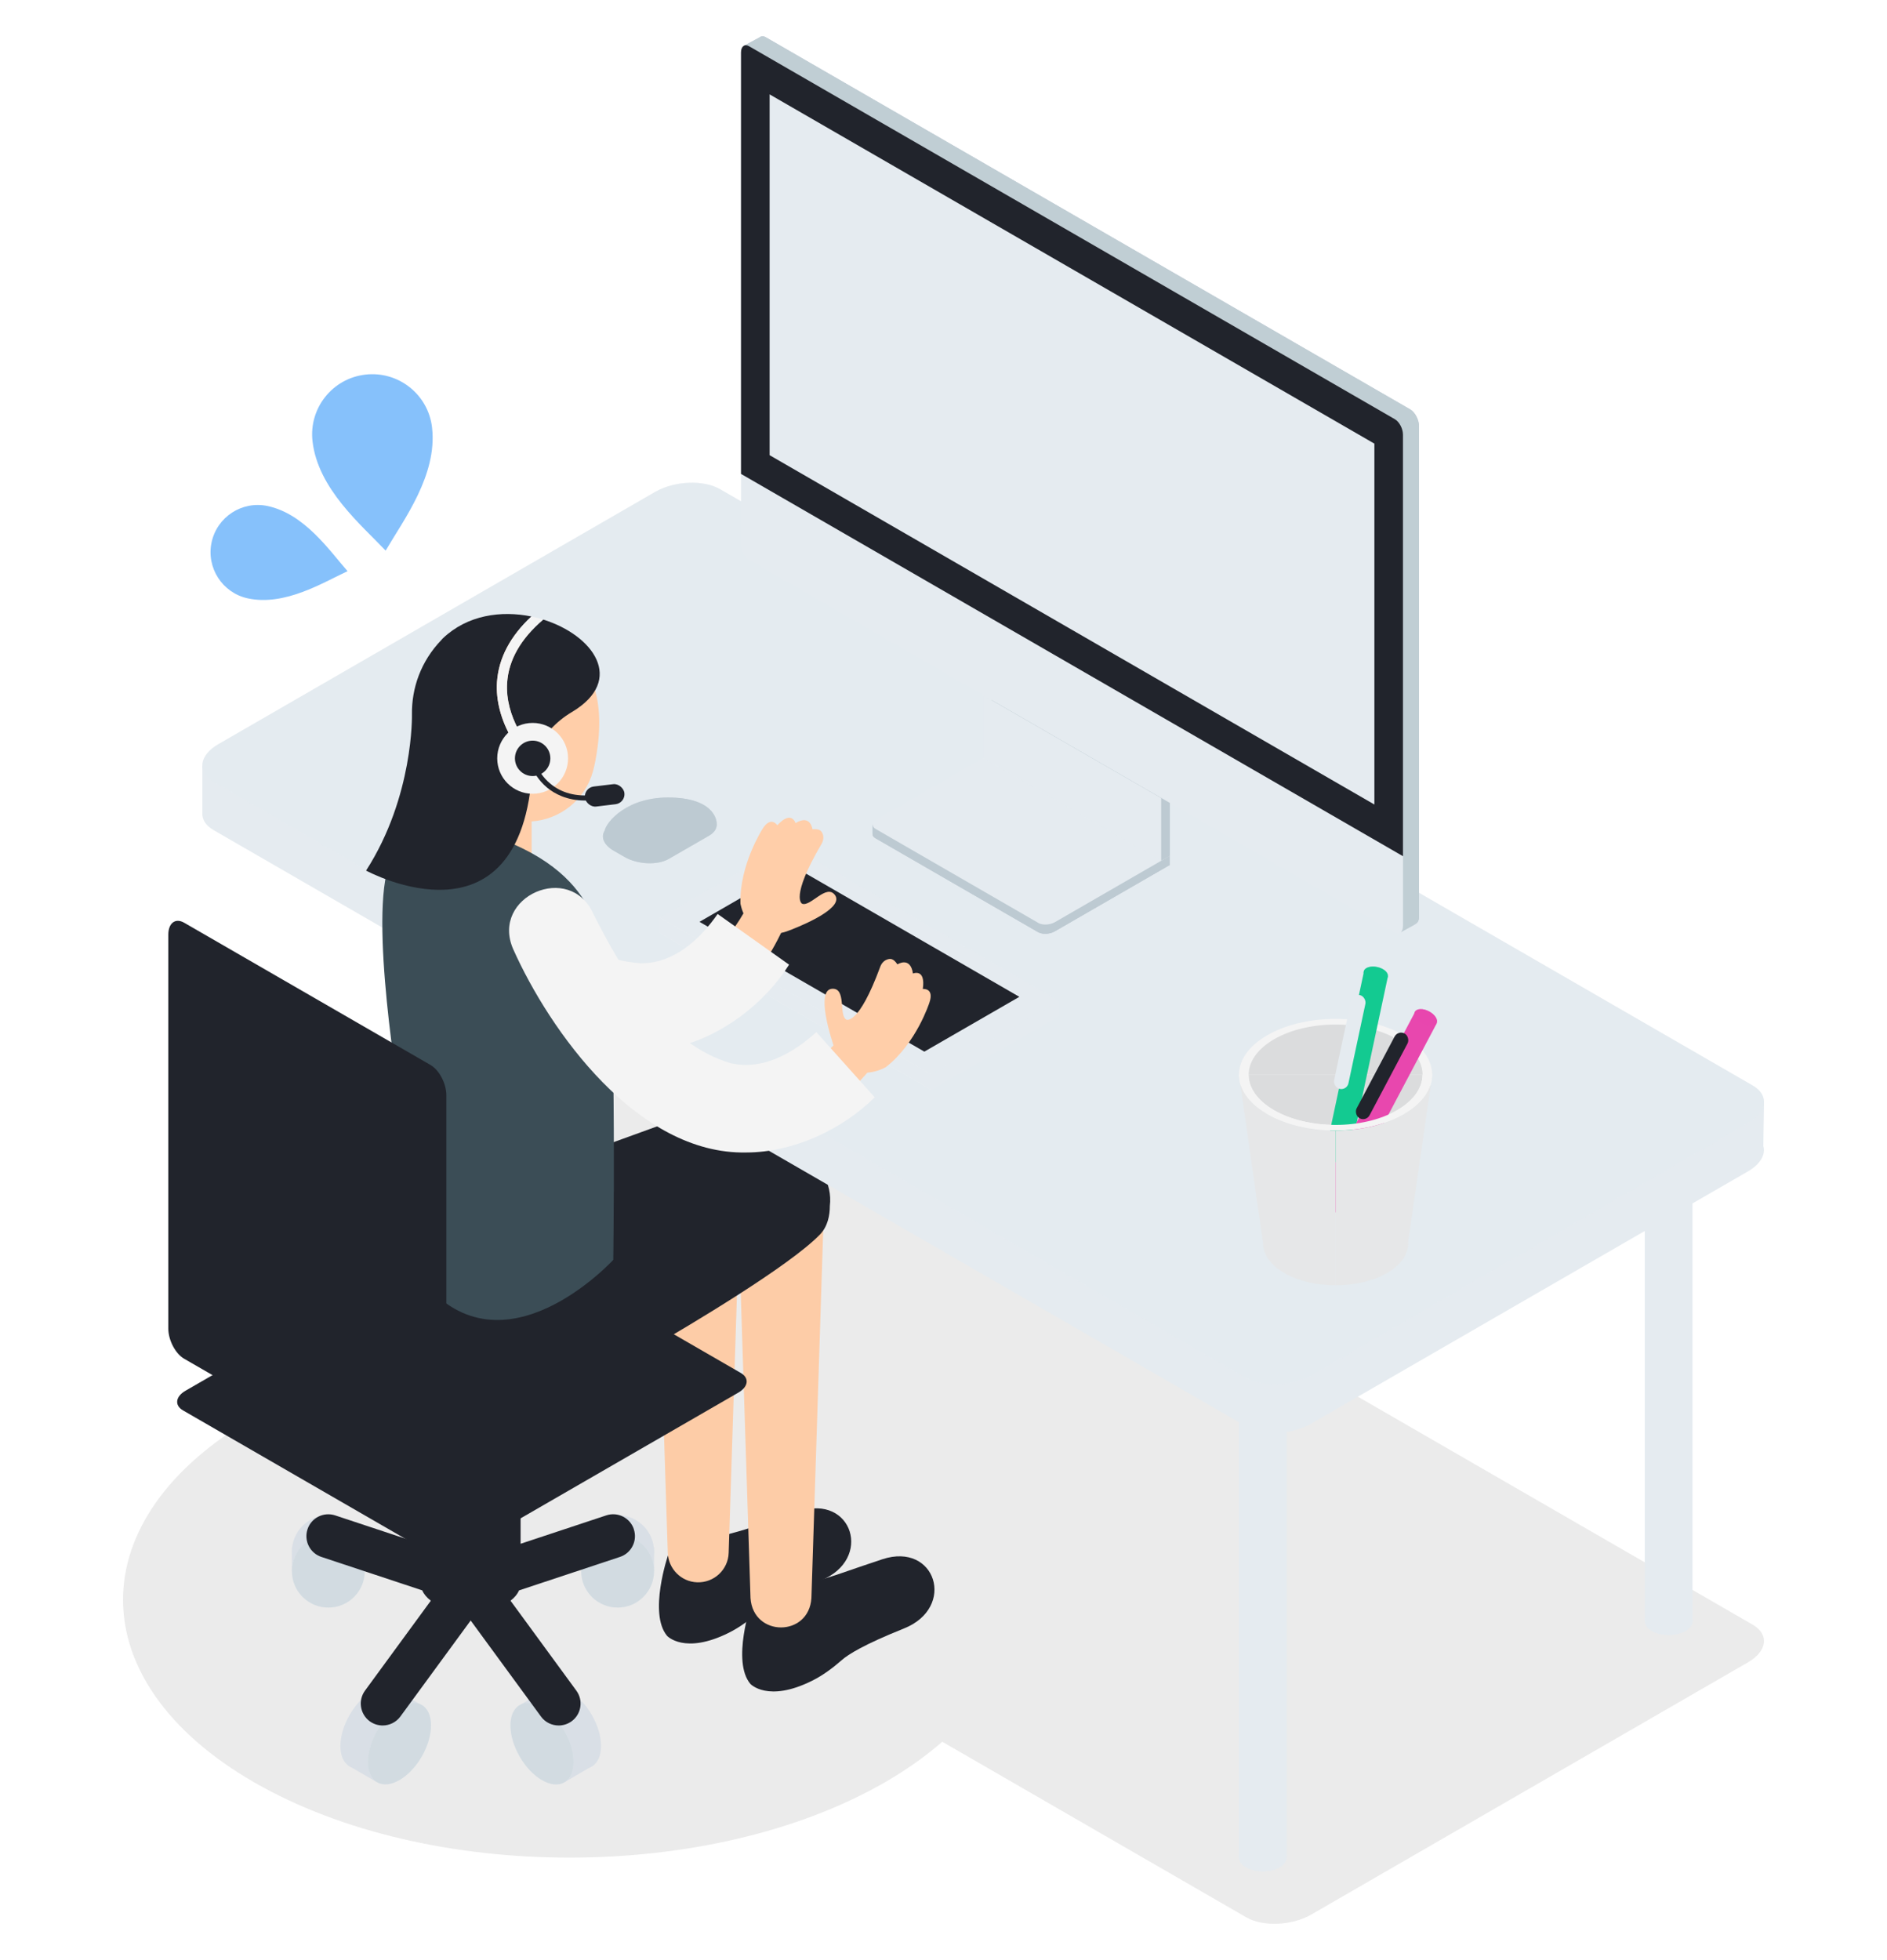 <?xml version="1.0" encoding="UTF-8"?><svg xmlns="http://www.w3.org/2000/svg" xmlns:xlink="http://www.w3.org/1999/xlink" viewBox="0 0 260 270"><defs><style>.cls-1{fill:url(#_名称未設定グラデーション_4);mix-blend-mode:overlay;}.cls-1,.cls-2,.cls-3,.cls-4,.cls-5,.cls-6,.cls-7,.cls-8,.cls-9,.cls-10,.cls-11,.cls-12,.cls-13,.cls-14,.cls-15,.cls-16,.cls-17,.cls-18,.cls-19,.cls-20,.cls-21,.cls-22,.cls-23,.cls-24,.cls-25,.cls-26,.cls-27,.cls-28{stroke-width:0px;}.cls-1,.cls-4,.cls-5,.cls-6,.cls-8,.cls-9,.cls-10,.cls-11,.cls-29{opacity:.6;}.cls-2,.cls-30,.cls-4,.cls-5,.cls-6,.cls-7,.cls-13,.cls-29{mix-blend-mode:multiply;}.cls-2,.cls-6,.cls-11,.cls-12,.cls-25{fill:#e5ebf0;}.cls-31{filter:url(#luminosity-noclip-3);}.cls-3{fill:none;}.cls-32{mask:url(#mask);}.cls-33{filter:url(#luminosity-noclip);}.cls-4{fill:#c4d0d7;}.cls-5,.cls-27{fill:#e6e7e8;}.cls-7{fill:url(#_名称未設定グラデーション_7);}.cls-34{opacity:.2;}.cls-8,.cls-9,.cls-10,.cls-11,.cls-12{mix-blend-mode:screen;}.cls-8,.cls-16{fill:#13ca91;}.cls-9,.cls-24{fill:#e847ae;}.cls-10,.cls-28{fill:#f4f4f4;}.cls-35{isolation:isolate;}.cls-12,.cls-13{opacity:.4;}.cls-36{mask:url(#mask-3);}.cls-37{mask:url(#mask-2);}.cls-38{mask:url(#mask-1);}.cls-14{fill:#3697f8;}.cls-15{fill:#3b4d56;}.cls-17{fill:#21242c;}.cls-18{fill:#d4d6e4;}.cls-19{fill:#dbdcdd;}.cls-20{fill:#d9dfe6;}.cls-21{fill:#bdcad2;}.cls-22{fill:#c2d0d5;}.cls-23{fill:#ffcea9;}.cls-26{fill:#fdcca7;}</style><filter id="luminosity-noclip" x="106.04" y="13" width="83.34" height="97.82" color-interpolation-filters="sRGB" filterUnits="userSpaceOnUse"><feFlood flood-color="#fff" result="bg"/><feBlend in="SourceGraphic" in2="bg"/></filter><filter id="luminosity-noclip-2" x="106.04" y="-14011" width="83.34" height="32766" color-interpolation-filters="sRGB" filterUnits="userSpaceOnUse"><feFlood flood-color="#fff" result="bg"/><feBlend in="SourceGraphic" in2="bg"/></filter><mask id="mask-1" x="106.04" y="-14011" width="83.34" height="32766" maskUnits="userSpaceOnUse"/><linearGradient id="_名称未設定グラデーション_7" x1="8167.16" y1="80.15" x2="8103.97" y2="43.66" gradientTransform="translate(8283.27) rotate(-180) scale(1 -1)" gradientUnits="userSpaceOnUse"><stop offset="0" stop-color="#fff"/><stop offset="1" stop-color="#000"/></linearGradient><mask id="mask" x="106.04" y="13" width="83.34" height="97.82" maskUnits="userSpaceOnUse"><g class="cls-33"><g class="cls-38"><polygon class="cls-7" points="189.37 110.82 106.04 62.7 106.04 13 189.37 61.11 189.37 110.82"/></g></g></mask><linearGradient id="_名称未設定グラデーション_4" x1="8167.16" y1="80.15" x2="8103.97" y2="43.66" gradientTransform="translate(8283.27) rotate(-180) scale(1 -1)" gradientUnits="userSpaceOnUse"><stop offset="0" stop-color="#000"/><stop offset="1" stop-color="#fff"/></linearGradient><filter id="luminosity-noclip-3" x="106.04" y="13" width="83.34" height="97.82" color-interpolation-filters="sRGB" filterUnits="userSpaceOnUse"><feFlood flood-color="#fff" result="bg"/><feBlend in="SourceGraphic" in2="bg"/></filter><filter id="luminosity-noclip-4" x="106.04" y="-14011" width="83.34" height="32766" color-interpolation-filters="sRGB" filterUnits="userSpaceOnUse"><feFlood flood-color="#fff" result="bg"/><feBlend in="SourceGraphic" in2="bg"/></filter><mask id="mask-3" x="106.04" y="-14011" width="83.34" height="32766" maskUnits="userSpaceOnUse"/><mask id="mask-2" x="106.04" y="13" width="83.34" height="97.82" maskUnits="userSpaceOnUse"><g class="cls-31"><g class="cls-36"><polygon class="cls-7" points="189.37 110.82 106.04 62.7 106.04 13 189.37 61.11 189.37 110.82"/></g></g></mask></defs><g class="cls-35"><g id="_レイヤー_2"><g id="_レイアウト"><rect class="cls-3" width="260" height="270"/><g class="cls-34"><path class="cls-13" d="m34.97,195.25c2.99-1.73,6.22-3.24,9.62-4.54l-15.16-8.75c-2.29-1.32-2.01-3.64.64-5.17l60.2-34.76c2.65-1.53,6.66-1.7,8.95-.37l142.28,82.14c2.29,1.32,2.01,3.64-.64,5.17l-60.2,34.76c-2.65,1.53-6.66,1.7-8.95.37l-41.88-24.18c-2.25,1.96-4.87,3.83-7.86,5.56-24.02,13.87-62.97,13.87-87,0-24.02-13.87-24.02-36.36,0-50.23Z"/></g><path class="cls-17" d="m92.05,214.21s-2.74,8.03-.13,11.13c0,0,2.38,2.61,8.48-.42,1.51-.75,2.86-1.76,4.13-2.87.85-.75,3.02-2.13,8.55-4.34,7.27-2.91,4.36-11.95-2.97-9.54-4.86,1.6-6.59,2.34-9.48,3.08l-8.57,2.96Z"/><path class="cls-17" d="m103.52,220.82s-2.74,8.03-.13,11.13c0,0,2.38,2.61,8.48-.42,1.51-.75,2.86-1.76,4.13-2.87.85-.75,3.02-2.13,8.55-4.34,7.27-2.91,4.36-11.95-2.97-9.54-4.86,1.6-6.59,2.34-9.48,3.08l-8.57,2.96Z"/><path class="cls-26" d="m113.49,167.42l-1.69,52.72c-.35,5.38-8.02,5.38-8.39,0,0,0-1.69-52.72-1.69-52.72-.1-3.25,2.45-5.97,5.69-6.07,3.38-.12,6.19,2.69,6.07,6.07h0Z"/><path class="cls-26" d="m102.09,161.18l-1.69,52.72c-.07,2.32-2.01,4.13-4.33,4.06-2.22-.07-3.98-1.87-4.06-4.06l-1.69-52.72c-.1-3.25,2.45-5.97,5.69-6.07,3.38-.12,6.19,2.69,6.07,6.07h0Z"/><circle class="cls-20" cx="45.24" cy="213.73" r="5.02"/><rect class="cls-20" x="40.22" y="213.14" width="10.04" height="3.28"/><circle class="cls-25" cx="45.24" cy="216.42" r="5.02"/><circle class="cls-4" cx="45.24" cy="216.42" r="5.02"/><circle class="cls-20" cx="85.1" cy="213.73" r="5.02"/><rect class="cls-20" x="80.08" y="213.14" width="10.04" height="3.28"/><circle class="cls-25" cx="85.1" cy="216.42" r="5.02"/><circle class="cls-4" cx="85.1" cy="216.42" r="5.02"/><polygon class="cls-20" points="47.94 243.17 51.91 245.48 57.94 234.78 54.19 232.61 47.94 243.17"/><ellipse class="cls-20" cx="51.25" cy="238" rx="6.15" ry="3.55" transform="translate(-180.49 163.38) rotate(-60)"/><ellipse class="cls-25" cx="55.04" cy="240.19" rx="6.15" ry="3.55" transform="translate(-180.49 167.75) rotate(-60)"/><ellipse class="cls-4" cx="55.04" cy="240.19" rx="6.15" ry="3.55" transform="translate(-180.49 167.75) rotate(-60)"/><polygon class="cls-20" points="81.77 243.17 77.8 245.48 71.77 234.78 75.52 232.61 81.77 243.17"/><ellipse class="cls-20" cx="78.47" cy="238" rx="3.55" ry="6.15" transform="translate(-108.49 71.12) rotate(-30)"/><ellipse class="cls-25" cx="74.68" cy="240.19" rx="3.55" ry="6.15" transform="translate(-110.09 69.52) rotate(-30)"/><ellipse class="cls-4" cx="74.68" cy="240.19" rx="3.55" ry="6.15" transform="translate(-110.09 69.52) rotate(-30)"/><path class="cls-17" d="m87.34,210.65c-.52-1.58-2.23-2.44-3.81-1.91l-11.8,3.91v-9.76h-13.75v9.76l-11.8-3.91c-1.58-.52-3.29.33-3.81,1.91-.52,1.58.33,3.29,1.91,3.81l13.9,4.61c.22.51.61.99,1.18,1.42l-9.07,12.39c-.98,1.34-.69,3.23.65,4.22.54.39,1.16.58,1.78.58.93,0,1.85-.43,2.44-1.23l9.69-13.23,9.69,13.23c.59.81,1.51,1.23,2.44,1.23.62,0,1.24-.19,1.78-.58,1.34-.98,1.64-2.87.65-4.22l-9.07-12.39c.57-.43.96-.92,1.18-1.42l13.9-4.61c1.58-.52,2.44-2.23,1.91-3.81Z"/><path class="cls-17" d="m59.17,213.88l-33.95-19.6c-1.2-.69-1.05-1.91.34-2.71l37.87-21.86c1.39-.8,3.49-.89,4.69-.19l33.95,19.6c1.2.69,1.05,1.91-.34,2.71l-37.87,21.86c-1.39.8-3.49.89-4.69.19Z"/><ellipse class="cls-25" cx="173.99" cy="255.88" rx="3.28" ry="1.89"/><rect class="cls-25" x="170.71" y="185.01" width="6.56" height="70.88"/><g class="cls-29"><ellipse class="cls-25" cx="173.99" cy="255.88" rx="3.28" ry="1.89"/><rect class="cls-25" x="170.71" y="185.01" width="6.56" height="70.88"/></g><path class="cls-17" d="m53.73,168.51c-11.7,18.74,4.19,27.05,4.19,27.05,3.05,1.24,7.12,2.97,11.88,2.07,1.21-.2,2.4-.64,3.49-1.37l10.84-7.18c1.73-1.15,3.5-2.24,5.3-3.29,5.66-3.27,19.3-11.38,23.53-15.72,1.1-1.13,1.38-2.68,1.38-3.96.19-1.54-.17-3.1-.95-4.41-3.6-9.29-13.05-9.13-17.57-8.46l-42.09,15.26Z"/><ellipse class="cls-25" cx="229.91" cy="223.32" rx="3.28" ry="1.89"/><rect class="cls-25" x="226.63" y="152.45" width="6.56" height="70.88"/><g class="cls-29"><ellipse class="cls-25" cx="229.91" cy="223.32" rx="3.28" ry="1.89"/><rect class="cls-25" x="226.63" y="152.45" width="6.56" height="70.88"/></g><path class="cls-25" d="m242.96,157.82l.09-5.97-14.45-3.12L99.22,74.04c-2.29-1.32-6.3-1.16-8.95.37l-56.11,32.4-6.28-1.35v6.49h0c-.06.9.44,1.76,1.54,2.39l142.28,82.14c2.29,1.32,6.3,1.16,8.95-.37l60.2-34.76c1.12-.65,1.82-1.44,2.08-2.23h0c.14-.44.15-.88.02-1.3Z"/><path class="cls-25" d="m171.7,189.83L29.43,107.69c-2.29-1.32-2.01-3.64.64-5.17l60.2-34.76c2.65-1.53,6.66-1.7,8.95-.37l142.28,82.14c2.29,1.32,2.01,3.64-.64,5.17l-60.2,34.76c-2.65,1.53-6.66,1.7-8.95.37Z"/><path class="cls-12" d="m171.7,189.83L29.43,107.69c-2.29-1.32-2.01-3.64.64-5.17l60.2-34.76c2.65-1.53,6.66-1.7,8.95-.37l142.28,82.14c2.29,1.32,2.01,3.64-.64,5.17l-60.2,34.76c-2.65,1.53-6.66,1.7-8.95.37Z"/><g id="desktop"><path class="cls-18" d="m161.17,117.94l-2.61-.28-21.94-12.67-15.15,8.74-1.25-.13v1.27h0c0,.22.12.43.39.58l22.41,12.94c.59.34,1.61.3,2.29-.09l15.77-9.1h.07s0-1.27,0-1.27Z"/><path class="cls-21" d="m161.17,117.94l-2.61-.28-21.94-12.67-15.15,8.74-1.25-.13v1.27h0c0,.22.12.43.39.58l22.41,12.94c.59.34,1.61.3,2.29-.09l15.77-9.1h.07s0-1.27,0-1.27Z"/><g class="cls-30"><path class="cls-21" d="m161.17,117.94l-2.61-.28-21.94-12.67-15.15,8.74-1.25-.13v1.27h0c0,.22.12.43.39.58l22.41,12.94c.59.34,1.61.3,2.29-.09l15.77-9.1h.07s0-1.27,0-1.27Z"/></g><path class="cls-25" d="m143.05,127.12l-22.41-12.94c-.59-.34-.51-.93.16-1.32l15.83-9.14,24.54,14.17-15.83,9.14c-.68.39-1.7.43-2.29.1Z"/><polygon class="cls-21" points="161.17 117.89 161.17 117.89 161.17 109.26 136.63 95.09 136.63 103.72 159.61 116.99 159.98 118.55 161.17 117.89"/><g class="cls-30"><polygon class="cls-21" points="161.17 117.89 161.17 117.89 161.17 109.26 136.63 95.09 136.63 103.72 159.61 116.99 159.98 118.55 161.17 117.89"/></g><polygon class="cls-25" points="159.98 118.58 135.43 104.41 135.43 95.77 159.98 109.94 159.98 118.58"/><polygon class="cls-6" points="159.98 118.58 135.43 104.41 135.43 95.77 159.98 109.94 159.98 118.58"/><path class="cls-18" d="m194.31,56.4L105.54,5.15c-.34-.2-.65-.19-.88,0h0s-2.12,1.14-2.12,1.14l1.77,2.39v64.91c0,.9.55,1.95,1.22,2.34l85.04,49.1,2.48,3.35,1.91-1.05-.02-.03c.34-.09.58-.46.58-1.05V58.73c0-.9-.55-1.95-1.22-2.34Z"/><path class="cls-21" d="m194.31,56.4L105.54,5.15c-.34-.2-.65-.19-.88,0h0s-2.12,1.14-2.12,1.14l1.77,2.39v64.91c0,.9.55,1.95,1.22,2.34l85.04,49.1,2.48,3.35,1.91-1.05-.02-.03c.34-.09.58-.46.58-1.05V58.73c0-.9-.55-1.95-1.22-2.34Z"/><g class="cls-29"><path class="cls-22" d="m194.31,56.4L105.54,5.15c-.34-.2-.65-.19-.88,0h0s-2.12,1.14-2.12,1.14l1.77,2.39v64.91c0,.9.55,1.95,1.22,2.34l85.04,49.1,2.48,3.35,1.91-1.05-.02-.03c.34-.09.58-.46.58-1.05V58.73c0-.9-.55-1.95-1.22-2.34Z"/></g><path class="cls-25" d="m192.09,128.44l-88.77-51.25c-.68-.39-1.22-1.44-1.22-2.34V7.35c0-.9.55-1.31,1.22-.92l88.77,51.25c.68.39,1.22,1.44,1.22,2.34v67.51c0,.9-.55,1.31-1.22.92Z"/><path class="cls-17" d="m193.31,117.94l-91.21-52.66V7.22c0-.83.5-1.21,1.12-.85l88.97,51.37c.62.36,1.12,1.32,1.12,2.14v58.06Z"/><polygon class="cls-25" points="189.37 110.82 106.04 62.7 106.04 13 189.37 61.11 189.37 110.82"/><g class="cls-32"><polygon class="cls-1" points="189.37 110.82 106.04 62.7 106.04 13 189.37 61.11 189.37 110.82"/></g><g class="cls-37"><polygon class="cls-1" points="189.37 110.82 106.04 62.7 106.04 13 189.37 61.11 189.37 110.82"/></g></g><polygon class="cls-25" points="128.35 148.02 90.91 126.4 108.47 116.26 145.92 137.88 128.35 148.02"/><polygon class="cls-11" points="128.35 148.02 90.91 126.4 108.47 116.26 145.92 137.88 128.35 148.02"/><polygon class="cls-28" points="128.35 150.12 90.91 128.5 90.91 126.4 128.35 148.02 128.35 150.12"/><polygon class="cls-25" points="128.35 150.12 90.91 128.5 90.91 126.4 128.35 148.02 128.35 150.12"/><polygon class="cls-2" points="128.35 150.12 90.91 128.5 90.91 126.4 128.35 148.02 128.35 150.12"/><polygon class="cls-17" points="127.36 144.86 96.38 126.98 109.47 119.42 140.45 137.31 127.36 144.86"/><polygon class="cls-25" points="128.35 150.12 128.35 148.02 145.92 137.88 145.92 139.97 128.35 150.12"/><path class="cls-23" d="m68.74,86.77c-5.83.48-13.27,8.87-8.06,18.6,1.25,2.33,2.8,3.99,4.43,5.18v6.92l8.14,4.7v-9.02c3.93-.27,7.41-2.99,8.47-6.97.28-1.04.41-1.93.49-2.41,2.96-18.48-13.47-17-13.47-17Z"/><path class="cls-23" d="m105.78,128.52c1.64.19,2.3-.09,3.35-.5,2.28-.9,7.11-3.08,5.92-4.72-1.17-1.62-3.36,1.63-4.52,1.19,0,0-1.75-.73,2.67-8.25.23-.4.32-.88.17-1.32-.16-.45-.42-.79-1.43-.69,0,0-.24-2.12-2.33-.85,0,0-.54-1.85-2.51.3,0,0-.88-1.37-2.04.51,0,0-3.18,4.93-3.04,10.26,0,0,.57,3.72,3.77,4.09Z"/><path class="cls-23" d="m65.04,117.44c5.75,7,15.03,16.02,24.26,16.94,5.83.58,10.35-3.75,13.14-8.57.81-1.41,2.63-1.88,4.03-1.05,1.31.78,1.78,2.44,1.13,3.79-1.07,2.2-2.37,4.36-4.04,6.35-5.63,6.86-14.1,8.47-22.31,5.76-9.33-3.14-16.67-9.06-23.45-15.8-.26-.26-.51-.54-.8-.86-1.93-2.13-1.77-5.42.37-7.35,2.26-2.07,5.89-1.7,7.69.78h0Z"/><path class="cls-28" d="m108.71,132.87l-9.83-6.97c-2.51,3.58-6.02,6.76-10.48,6.79-9.47-.52-17.38-8.96-23.09-15.85h0s0,0,0,0c0,0,0,0,0,0-4.72-6.33-14.36.81-9.7,7.17h0s0,0,0,0h0c7.41,9.87,23.02,23.83,37.56,20.2,6.26-1.43,12.2-6,15.56-11.34h-.01Z"/><path class="cls-3" d="m59.69,176.35l-1.42.13c-1.62-1.97-3.15-4.58-4.54-7.97,0,0,2.14,4.11,5.96,7.84Z"/><path class="cls-15" d="m84.57,164.15c-.01,3.7-.04,7.01-.07,9.39,0,0-15.12,16.49-26.24,2.94l1.42-.13c-3.81-3.73-5.96-7.84-5.96-7.84l1.39-16.86s-4.37-25.64-1.39-32.81c2.98-7.17,11.38-4.54,11.38-4.54,17.64,4.93,17.47,14.75,18.69,20.34.64,2.93.79,14.54.79,24.93v4.58Z"/><path class="cls-17" d="m59.32,206.76l-33.95-19.6c-1.2-.69-2.18-2.56-2.18-4.16v-54.25c0-1.6.97-2.34,2.18-1.65l33.95,19.6c1.2.69,2.18,2.56,2.18,4.16v54.25c0,1.6-.97,2.34-2.18,1.65Z"/><path class="cls-23" d="m116.51,146.67c-1.19-1.15-1.39-1.84-1.74-2.9-.75-2.33-2.13-7.45-.11-7.57,2-.12.87,3.63,1.95,4.25,0,0,1.67.89,4.68-7.3.16-.43.48-.81.92-.97.45-.17.88-.18,1.44.66,0,0,1.79-1.16,2.14,1.26,0,0,1.77-.76,1.36,2.13,0,0,1.62-.19.9,1.9,0,0-1.79,5.59-5.99,8.86,0,0-3.23,1.92-5.55-.32Z"/><path class="cls-23" d="m81.36,126.41c4.05,8.11,11.1,18.96,19.9,21.91,5.56,1.86,10.93-1.36,14.71-5.44,1.11-1.19,2.99-1.25,4.16-.13,1.1,1.06,1.19,2.78.26,3.95-1.53,1.9-3.28,3.72-5.35,5.3-7.01,5.44-15.63,5.13-23.03.66-8.4-5.13-14.24-12.54-19.36-20.62-.19-.31-.38-.64-.59-1.01-1.41-2.51-.52-5.68,1.99-7.09,2.66-1.52,6.12-.35,7.32,2.46h0Z"/><path class="cls-28" d="m120.52,151.15l-8.04-8.98c-3.25,2.94-7.37,5.26-11.73,4.3-9.12-2.61-14.95-12.59-19-20.59h0s0,0,0,0c0,0,0,0,0,0-3.2-7.22-14.19-2.4-11.05,4.84h0s0,0,0,0h0c5.03,11.27,17.16,28.35,32.13,28.03,6.42,0,13.23-3.15,17.69-7.6h-.01Z"/><path class="cls-21" d="m98.75,113.41s.05-3.35-6.17-3.55-9.04,3.43-9.26,4.53h.01c-.58.89-.16,2,1.24,2.8l1.49.86c1.81,1.04,4.55,1.16,6.11.25l5.53-3.19c.78-.45,1.12-1.07,1.05-1.71h0Z"/><g class="cls-29"><path class="cls-21" d="m98.75,113.41s.05-3.35-6.17-3.55-9.04,3.43-9.26,4.53h.01c-.58.89-.16,2,1.24,2.8l1.49.86c1.81,1.04,4.55,1.16,6.11.25l5.53-3.19c.78-.45,1.12-1.07,1.05-1.71h0Z"/></g><path class="cls-17" d="m73.39,104.46h0l-.49.5s-1.23-1.23-2.36-3.17c-1.51-2.58-2.23-5.3-2.06-7.85.22-3.26,1.81-6.29,4.74-9.02-4.14-.85-8.81-.22-12.19,3-.08.07-.14.16-.21.23-2.86,2.97-4.11,6.67-4.06,10.26h0s.26,11.29-6.32,21.51c0,0,22.22,12.12,22.97-15.47h0Z"/><path class="cls-17" d="m69.87,94.02c.21-3.12,1.88-6.04,4.97-8.68,6.88,2.14,11.39,8.31,3.96,12.74-2.24,1.33-4.04,3.29-5.12,5.67-.85-.94-4.14-4.91-3.82-9.74Z"/><path class="cls-28" d="m73.68,103.77s0-.01,0-.02c.12.13.19.2.2.21l-.49.5c.09-.23.19-.46.29-.69Z"/><polygon class="cls-28" points="73.88 103.96 73.88 103.96 73.39 104.46 73.39 104.46 73.88 103.96"/><path class="cls-28" d="m73.39,104.46h0l-.49.5s-1.23-1.23-2.36-3.17c-1.51-2.58-2.23-5.3-2.06-7.85.22-3.26,1.81-6.29,4.74-9.02.56.11,1.1.26,1.63.42-3.09,2.64-4.76,5.55-4.97,8.68-.32,4.83,2.97,8.8,3.82,9.74,0,0,0,.01,0,.02-.1.23-.2.46-.29.69Z"/><circle class="cls-28" cx="73.39" cy="104.46" r="4.88"/><circle class="cls-17" cx="73.39" cy="104.46" r="2.44"/><path class="cls-17" d="m80.63,110.27c.37,0,.76-.02,1.17-.06l-.07-.7c-2.36.25-4.35-.27-5.9-1.56-1.15-.95-1.61-1.97-1.62-1.98l-.64.28s.53,1.18,1.81,2.24c1.02.84,2.72,1.78,5.25,1.78Z"/><rect class="cls-17" x="80.57" y="108.18" width="5.48" height="2.78" rx="1.39" ry="1.39" transform="translate(179.15 208.36) rotate(173.12)"/><ellipse class="cls-28" cx="184.02" cy="148.04" rx="13.31" ry="7.69"/><path class="cls-10" d="m170.89,149.3l-.18-1.26c0,.42.06.85.18,1.26Z"/><path class="cls-10" d="m197.34,148.04l-.18,1.28c.12-.42.18-.85.18-1.28Z"/><path class="cls-10" d="m197.34,148.04h-26.62l.18,1.26c.44,1.53,1.68,2.99,3.72,4.17,5.2,3,13.63,3,18.83,0,2.03-1.17,3.27-2.63,3.71-4.16l.18-1.28h0Z"/><path class="cls-19" d="m192.5,143.15c-4.68-2.7-12.26-2.7-16.94,0-2.34,1.35-3.51,3.12-3.51,4.89h23.96c0-1.77-1.17-3.54-3.51-4.89Z"/><path class="cls-19" d="m175.55,152.93c4.68,2.7,12.26,2.7,16.94,0,2.34-1.35,3.51-3.12,3.51-4.89h-23.96c0,1.77,1.17,3.54,3.51,4.89Z"/><rect class="cls-16" x="184.81" y="133.85" width="3.37" height="29.52" transform="translate(35.14 -35.67) rotate(12.05)"/><ellipse class="cls-16" cx="189.58" cy="134.17" rx=".97" ry="1.69" transform="translate(18.77 291.55) rotate(-77.95)"/><ellipse class="cls-8" cx="189.58" cy="134.17" rx=".97" ry="1.69" transform="translate(18.77 291.55) rotate(-77.95)"/><rect class="cls-25" x="184.96" y="136.93" width="2.02" height="13.22" rx="1.01" ry="1.01" transform="translate(34.07 -35.67) rotate(12.05)"/><rect class="cls-24" x="187.86" y="138.47" width="3.37" height="29.52" transform="translate(93.67 -70.85) rotate(27.88)"/><ellipse class="cls-24" cx="196.45" cy="140.19" rx=".97" ry="1.69" transform="translate(-19.34 248.26) rotate(-62.12)"/><ellipse class="cls-9" cx="196.45" cy="140.19" rx=".97" ry="1.69" transform="translate(-19.34 248.26) rotate(-62.12)"/><rect class="cls-17" x="189.41" y="141.6" width="2.02" height="13.22" rx="1.01" ry="1.01" transform="translate(91.42 -71.85) rotate(27.88)"/><path class="cls-28" d="m196,148.04c0,1.77-1.17,3.54-3.51,4.89-4.68,2.7-12.26,2.7-16.94,0-2.34-1.35-3.51-3.12-3.51-4.89h-1.33l.18,1.26c.44,1.53,1.68,2.99,3.72,4.17,5.2,3,13.63,3,18.83,0,2.03-1.17,3.27-2.63,3.71-4.16l.18-1.28h-1.33Z"/><path class="cls-27" d="m174.61,153.47c-2.04-1.18-3.28-2.64-3.72-4.17l3.14,21.98c0,1.48.98,2.95,2.93,4.08,1.95,1.13,4.51,1.69,7.06,1.69v-21.32c-3.41,0-6.81-.75-9.41-2.25Z"/><path class="cls-27" d="m191.09,175.36c2.04-1.18,3.01-2.74,2.92-4.28l3.14-21.76c-.44,1.52-1.68,2.98-3.71,4.16-2.6,1.5-6.01,2.25-9.42,2.25v21.32c2.56,0,5.12-.56,7.07-1.69Z"/><path class="cls-5" d="m197.15,149.32c-.44,1.52-1.68,2.98-3.71,4.16-1.2.7-2.58,1.23-4.06,1.6v21.07c.61-.22,1.18-.49,1.71-.79,2.04-1.18,3.01-2.74,2.92-4.28l3.14-21.76Z"/><g class="cls-29"><path class="cls-14" d="m53.14,75.84c2.46-4.22,7.15-10.39,6.39-16.95-.52-4.55-4.63-7.81-9.18-7.29-4.55.52-7.81,4.63-7.29,9.18.75,6.56,6.71,11.51,10.07,15.06Z"/></g><g class="cls-29"><path class="cls-14" d="m47.89,78.68c-2.53-2.89-5.95-7.9-11.03-8.98-3.51-.74-6.96,1.5-7.71,5.02-.74,3.51,1.5,6.96,5.02,7.71,5.07,1.07,10.24-2.13,13.71-3.75Z"/></g></g></g></g></svg>